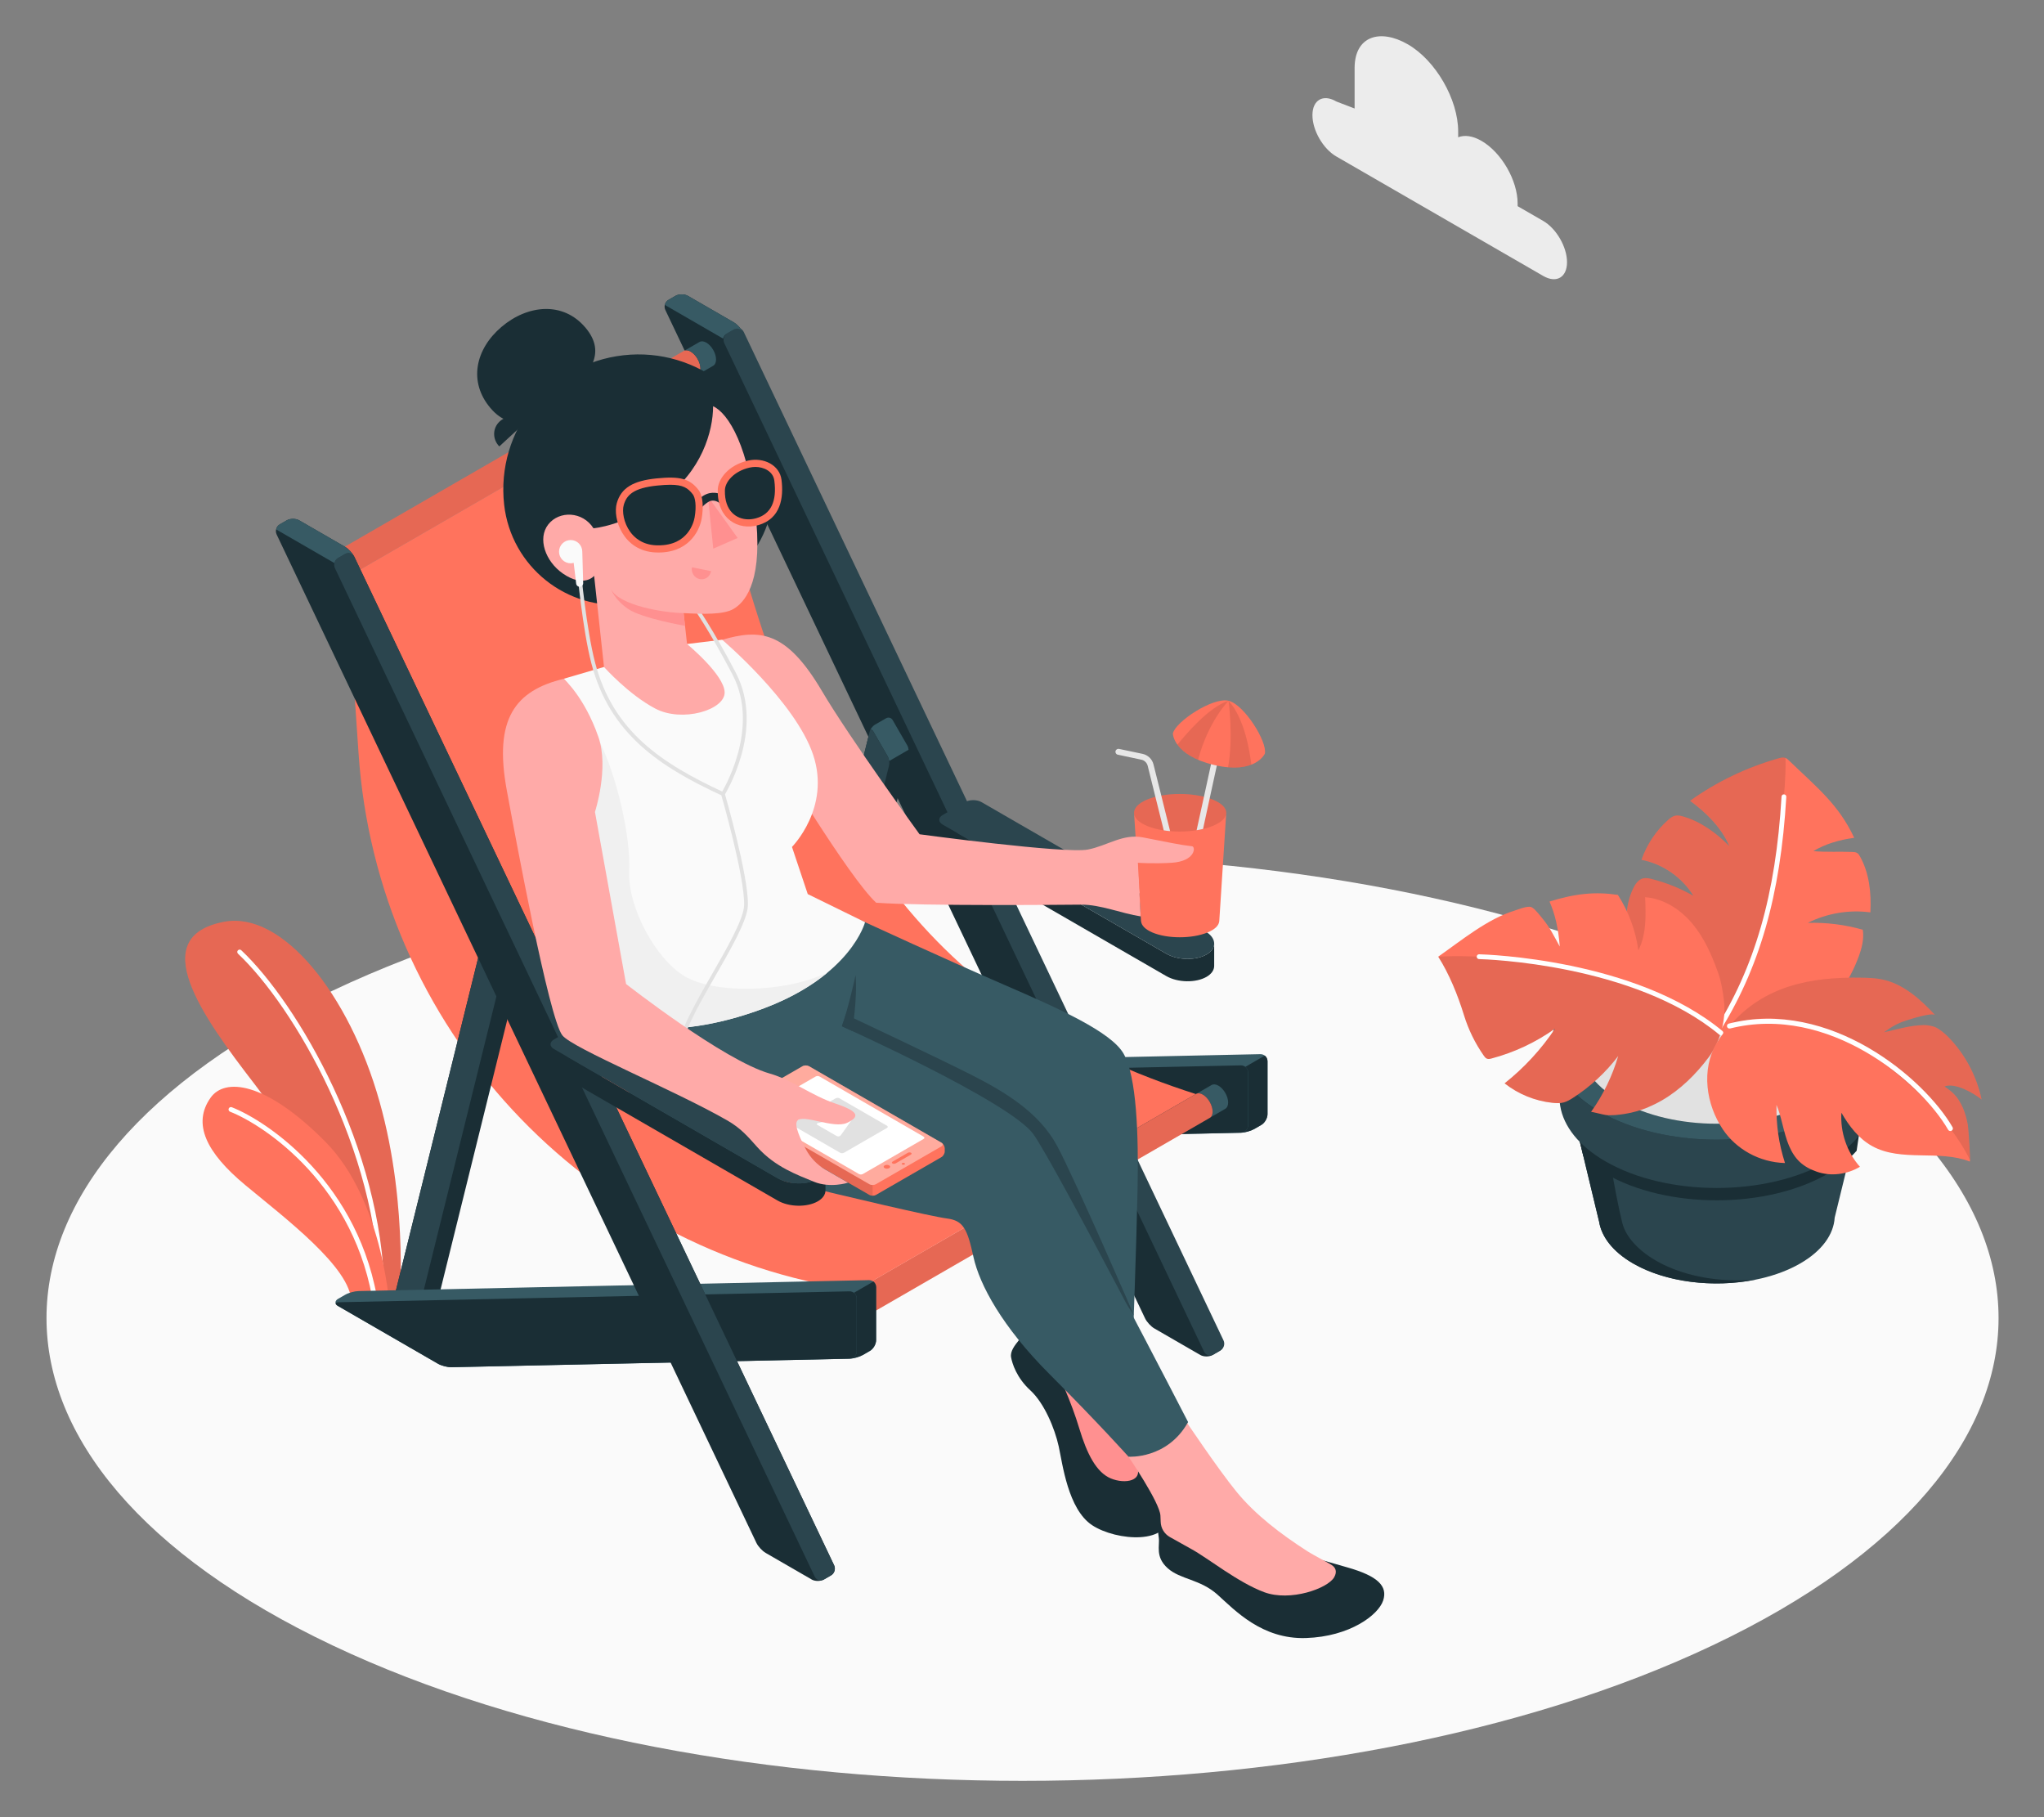 <?xml version="1.0" encoding="UTF-8"?>
<svg id="Layer_2" data-name="Layer 2" xmlns="http://www.w3.org/2000/svg" viewBox="0 0 540 480">
  <rect x="0" y="0" width="540" height="480" fill="#808080" stroke="none"/>
  <defs>
    <style>
      .cls-1 {
        stroke: #e1e1e1;
        stroke-miterlimit: 10;
      }

      .cls-1, .cls-2 {
        fill: none;
      }

      .cls-3 {
        opacity: .4;
      }

      .cls-3, .cls-4, .cls-5, .cls-6, .cls-7, .cls-8, .cls-9, .cls-10, .cls-2, .cls-11, .cls-12, .cls-13, .cls-14, .cls-15, .cls-16, .cls-17 {
        stroke-width: 0px;
      }

      .cls-3, .cls-14 {
        fill: #fff;
      }

      .cls-4 {
        fill: #ff735d;
      }

      .cls-5 {
        fill: #375a64;
      }

      .cls-6 {
        fill: #e1e1e1;
      }

      .cls-7 {
        fill: #ececec;
      }

      .cls-9 {
        fill: #2b454e;
      }

      .cls-10 {
        fill: #f0f0f0;
      }

      .cls-11 {
        fill: #1a2e35;
      }

      .cls-12 {
        fill: #e7e7e7;
      }

      .cls-13 {
        fill: #ff9090;
      }

      .cls-15 {
        fill: #fafafa;
      }

      .cls-18, .cls-17 {
        opacity: .1;
      }

      .cls-16 {
        fill: #ffaaa8;
      }
    </style>
  </defs>
  <g id="Layer_2-2" data-name="Layer 2">
    <g>
      <rect class="cls-2" width="540" height="480"/>
      <g>
        <path class="cls-15" d="m87.81,434.6c100.7,47.74,263.97,47.74,364.66,0,100.7-47.74,100.7-125.15,0-172.89-100.7-47.74-263.96-47.74-364.66,0-100.7,47.74-100.7,125.15,0,172.89Z"/>
        <g id="Plant">
          <g>
            <path class="cls-4" d="m105.38,347.26s2.87-27.99-5.13-56.33-25.68-50.4-41.08-47.44c-20.75,3.99-5.78,24.89,8.03,42.8,15.72,20.38,26.66,49.84,26.27,55.99l11.91,4.98Z"/>
            <path class="cls-17" d="m105.38,347.26s2.87-27.99-5.13-56.33-25.68-50.4-41.08-47.44c-20.75,3.99-5.78,24.89,8.03,42.8,15.72,20.38,26.66,49.84,26.27,55.99l11.91,4.98Z"/>
            <path class="cls-14" d="m100.9,341.84c-.35,0-.63-.28-.63-.62-.48-37.36-22.6-75.37-37.39-89.3-.25-.24-.27-.64-.03-.89.24-.25.64-.27.89-.03,14.95,14.08,37.3,52.48,37.79,90.2,0,.35-.28.64-.62.64h0Z"/>
          </g>
          <g>
            <path class="cls-4" d="m103.08,346.99s-1.35-29.6-17.25-45.54c-15.9-15.94-26.49-16.72-30.19-11.5-4.84,6.83-1.23,14.45,9.13,23.06,10.36,8.61,28.04,21.89,28.04,30.9l10.27,3.08Z"/>
            <path class="cls-14" d="m99.4,346.09c-.31,0-.58-.23-.62-.54-4.55-32.2-28.97-48.38-38-51.9-.32-.13-.49-.49-.36-.82.13-.32.49-.49.82-.36,9.22,3.59,34.15,20.1,38.79,52.9.05.35-.19.67-.54.71-.03,0-.06,0-.09,0Z"/>
          </g>
        </g>
        <g id="Pot">
          <g id="Pot-2" data-name="Pot">
            <path class="cls-9" d="m492.72,288.82l-78.39-.02,8.11,33.77h.01c.62,4.07,3.62,8.05,9.01,11.16,12.19,7.04,31.96,7.04,44.15,0,5.81-3.35,8.82-7.7,9.09-12.09l8.03-32.82Z"/>
            <path class="cls-11" d="m484.34,296.94c-17.02,9.82-44.61,9.82-61.63,0-3.4-1.97-6.12-4.18-8.15-6.54l3.72,14.88c1.93,2.18,2.73,2.94,5.89,4.76,16.22,9.36,42.5,9.36,58.72,0,3.16-1.83,5.68-3.89,7.61-6.07l1.99-13.56c-2.04,2.35-4.75,4.56-8.14,6.52Z"/>
            <path class="cls-11" d="m422.43,322.59h.01c.62,4.07,3.62,8.05,9.01,11.16,8.71,5.03,21.28,6.45,32.2,4.29-19.59,1.49-33.03-7.07-35.04-14.95-2.02-7.91-4.59-24.66-4.59-24.66l2.17-8.75-.61-.85h-11.26s8.11,33.77,8.11,33.77Z"/>
            <path class="cls-5" d="m496.79,278.84c-.4,2.07-1.28,4.12-2.62,6.09-2.11,3.19-5.4,6.17-9.84,8.74-17.02,9.82-44.61,9.82-61.63,0-4.44-2.57-7.72-5.55-9.84-8.74-1.33-1.97-2.2-4.02-2.6-6.09h-.01c-1.52-7.38,2.64-15.08,12.45-20.75,17.02-9.84,44.61-9.84,61.63,0,9.81,5.66,13.97,13.36,12.45,20.75Z"/>
            <path class="cls-9" d="m494.18,284.93c-2.11,3.19-5.4,6.17-9.84,8.74-17.02,9.82-44.61,9.82-61.63,0-4.44-2.57-7.72-5.55-9.84-8.74-1.33-1.97-2.2-4.02-2.6-6.09h-.01l1.93,13.29c.88,5.35,4.87,10.56,11.97,14.65,16.22,9.36,42.5,9.36,58.72,0,7-4.05,10.99-9.19,11.93-14.46l.1-.68,1.87-12.79c-.4,2.07-1.28,4.12-2.62,6.09Z"/>
            <path class="cls-9" d="m479.21,261.05c-14.18-8.19-37.18-8.19-51.35,0-8.03,4.64-11.5,10.9-10.45,16.94.81,4.64,4.3,9.15,10.45,12.71,14.17,8.19,37.17,8.19,51.35,0,6.14-3.55,9.63-8.07,10.44-12.69,1.06-6.06-2.41-12.31-10.44-16.95Z"/>
            <path class="cls-6" d="m419.8,283.6c1.77,2.58,4.44,5,8.06,7.09,14.17,8.19,37.17,8.19,51.35,0,3.61-2.09,6.28-4.51,8.05-7.09-.1-4.91-3.39-9.79-9.87-13.53-13.18-7.61-34.55-7.61-47.71,0-6.48,3.75-9.77,8.63-9.88,13.53Z"/>
          </g>
          <g>
            <path class="cls-4" d="m489.01,257.3c-2.29,4.39-5.44,8.33-9.41,11.27-2.5,1.85-5.33,3.28-8.32,4.16-3.23.95-6.15.72-9.43.88-4.53.22-9.15-.41-13.29-2.3-1.88-.86-3.17-2.28-4.93-3.32-1.99-1.17-3.89-2.47-5.57-4.05-3.84-3.62-6-8.92-7.37-13.94-1.38-5.02-1.53-10.54.77-15.32.56-1.17,1.38-2.37,2.64-2.67.76-.18,1.55-.01,2.3.18,3.83.97,7.53,2.46,10.96,4.41-2.99-4.87-8.09-8.4-13.7-9.49,1.39-4.03,3.84-7.7,7.03-10.53.56-.5,1.17-.98,1.9-1.13.66-.14,1.34.01,1.99.19,4.65,1.3,8.94,4.42,12.28,7.85-2.03-4.84-6.14-8.87-10.37-11.97,7.06-5.05,15.01-8.86,23.37-11.21.6-.17,1.24-.33,1.82-.11.38.14.69.44.98.72,7.06,6.83,13.06,11.48,17.2,20.39-4.07.54-7.71,1.66-10.8,3.51,3.37.31,6.9.08,10.32.22.42.02.87.04,1.23.26.36.21.59.58.79.95,2.47,4.43,3,9.69,2.73,14.75-5.62-.75-11.46.23-16.53,2.77,4.89-.14,9.81.47,14.52,1.81.39,2.45-.27,4.94-1.14,7.26-.57,1.53-1.23,3.03-1.99,4.48Z"/>
            <path class="cls-17" d="m471.69,200.18c-.58-.22-1.22-.06-1.82.11-8.36,2.35-16.31,6.16-23.37,11.21,4.23,3.1,8.35,7.13,10.37,11.97-3.34-3.42-7.63-6.55-12.28-7.85-.65-.18-1.33-.33-1.99-.19-.73.15-1.34.64-1.9,1.13-3.19,2.84-5.64,6.5-7.03,10.53,5.61,1.09,10.71,4.62,13.7,9.49-3.43-1.95-7.13-3.44-10.96-4.41-.75-.19-1.55-.36-2.3-.18-1.26.31-2.08,1.5-2.64,2.67-2.3,4.78-2.15,10.3-.77,15.32,1.38,5.02,3.54,10.32,7.37,13.94,1.68,1.59,3.58,2.88,5.57,4.05,1.76,1.04,3.05,2.46,4.93,3.32,1.52.7,3.11,1.22,4.74,1.6,15.57-21.99,18.85-65.65,18.39-72.72Z"/>
            <path class="cls-14" d="m453.3,273.53c-.12,0-.23-.03-.34-.1-.29-.19-.38-.58-.19-.87,10.84-17.05,16.36-36.22,17.89-62.14.02-.35.31-.64.67-.59.35.02.61.32.59.67-1.54,26.14-7.12,45.5-18.08,62.74-.12.19-.32.29-.53.29Z"/>
          </g>
          <g>
            <path class="cls-4" d="m435.37,292.5c-1.97.81-4.02,1.4-6.13,1.73-1.64.26-3.41.46-5.07.28-.42-.04-3.78-.89-3.82-.82,3.19-4.47,5.62-9.48,7.16-14.75-3.3,4.35-7.37,8.11-11.96,11.06-.75.48-1.53.95-2.4,1.19-.97.27-2,.22-3,.12-4.59-.48-9.04-2.29-12.66-5.15,5.16-4.09,9.68-8.99,13.34-14.46-5.05,3.61-10.76,6.3-16.77,7.89-.4.11-.83.21-1.21.06-.38-.14-.63-.48-.86-.81-2.28-3.25-4.05-6.87-5.22-10.67-1.69-5.48-3.95-10.97-6.81-15.47,6.12-4.27,12.99-9.97,20.13-12.15,1.1-.34,2.51-1,3.96-1.04.93-.03,1.9,1.22,3.26,2.87,2.26,2.74,3.04,4.54,4.76,7.64-.39-5.06-1.3-8.65-2.71-11.88,7.04-2.19,12.23-2.62,18.06-1.76,2.85,4.42,4.71,9.46,5.42,14.66,2.15-4.26,1.99-9.28,1.78-14.05,4.91.35,9.38,3.26,12.53,7.05,3.15,3.78,5.14,8.39,6.8,13.03.8,2.24,1.23,5,1.51,7.37.59,4.98-1.05,10.82-4.04,14.81-3.38,4.5-7.46,8.56-12.33,11.38-1.21.7-2.46,1.32-3.75,1.85Z"/>
            <path class="cls-17" d="m392,278.84c.23.33.49.67.86.81.39.14.81.04,1.21-.06,6-1.6,11.71-4.28,16.77-7.89-3.66,5.47-8.18,10.37-13.34,14.46,3.62,2.86,8.07,4.67,12.66,5.15,1,.1,2.03.15,3-.12.86-.24,1.64-.71,2.4-1.19,4.59-2.95,8.65-6.72,11.96-11.06-1.54,5.27-3.97,10.28-7.16,14.75.04-.06,3.4.78,3.82.82,1.66.17,3.43-.02,5.07-.28,2.1-.33,4.16-.93,6.13-1.73,1.29-.53,2.55-1.15,3.75-1.85,4.87-2.82,8.95-6.88,12.33-11.38,1.38-1.84,2.45-4.08,3.17-6.44-19.27-17.12-58.36-21.1-74.65-20.12,2.86,4.5,5.12,10,6.81,15.47,1.17,3.8,2.94,7.41,5.22,10.67Z"/>
            <path class="cls-14" d="m454.63,273.46c-.14,0-.29-.05-.4-.15-22.58-18.72-61.82-19.93-63.48-19.97-.35,0-.62-.3-.62-.65,0-.35.31-.64.65-.62,1.68.04,41.35,1.27,64.26,20.26.27.22.31.62.08.89-.12.15-.3.23-.49.23Z"/>
          </g>
          <g>
            <path class="cls-4" d="m520.39,306.83c.25.1-.34-8.75-.51-9.66-.58-3.14-1.67-6.35-4.07-8.57-.65-.6-1.38-1.12-2.12-1.62,2.82-1.09,7.74,1.76,9.82,3.46-1.3-6.26-4.45-12.13-8.95-16.67-.76-.77-2.02-1.79-2.97-2.3-.8-.43-2.36-.71-3.27-.7-3.77.07-6.92,1.09-10.59,1.91,1.94-1.44,3.59-2.42,5.95-3.15,1.02-.32,6.79-2.21,7.57-1.37-3.91-4.23-8.47-8.32-14.11-9.46-1.71-.34-3.45-.4-5.19-.44-13.47-.3-25.96,2.08-35.04,12.75-1.2,1.41-2.4,2.82-3.34,4.41-4.22,7.1-2.86,16.35,1.63,22.97,3.47,5.11,9.53,8.63,16.37,8.82-1.67-5.26-2.31-9.91-2.25-15.35,1.27,2.73,1.86,7.36,3.3,10.75,1.54,3.62,3.67,5.62,7.39,6.9,3.72,1.29,7.98.71,11.36-1.31-3.43-3.86-5.23-9.13-4.89-14.28,2.02,3.52,4.59,6.88,8.15,8.83,7.68,4.23,17.59.88,25.76,4.06Z"/>
            <path class="cls-17" d="m523.5,290.44c-1.3-6.26-4.45-12.13-8.95-16.67-.76-.77-1.97-1.75-2.97-2.3-.8-.44-2.36-.71-3.27-.7-3.77.07-6.92,1.09-10.59,1.91,1.94-1.44,3.59-2.42,5.95-3.15,1.02-.32,6.79-2.21,7.57-1.37-3.91-4.23-8.47-8.32-14.11-9.45-1.71-.34-3.45-.4-5.19-.44-13.47-.3-25.96,2.08-35.04,12.75,4.19-2.33,20.1-5.93,41.59,10.58,13.07,10.04,19.17,19.16,21.95,24.77.03-1.8-.42-8.41-.57-9.2-.58-3.14-1.67-6.35-4.07-8.57-.65-.6-1.38-1.12-2.12-1.62,2.82-1.09,7.74,1.76,9.82,3.46Z"/>
            <path class="cls-14" d="m515.25,298.75c-.23,0-.46-.12-.58-.34-7.24-12.54-31.56-33.27-57.6-26.74-.36.09-.72-.13-.81-.49-.09-.36.13-.72.49-.81,26.73-6.7,51.68,14.53,59.09,27.38.19.32.08.73-.25.92-.11.06-.22.09-.33.09Z"/>
          </g>
        </g>
        <g id="Character">
          <g>
            <g>
              <g>
                <path class="cls-11" d="m317.1,357.91l-12.12-7c-.91-.52-2.01-1.71-2.46-2.66L175.77,81.87c-.45-.95-.08-2.14.83-2.66l1.85-1.07c.91-.52,2.38-.52,3.28,0l12.12,7c.91.52,2.01,1.71,2.46,2.66l126.75,266.38c.45.95.08,2.14-.83,2.66l-1.85,1.07c-.91.52-2.38.52-3.28,0Z"/>
                <path class="cls-9" d="m194.03,86.92l-1.85,1.07c-.91.52-1.28,1.71-.83,2.66l126.75,266.38c.45.95,1.55,1.29,2.46.76l1.85-1.07c.91-.52,1.28-1.71.83-2.66L196.49,87.69c-.45-.95-1.55-1.29-2.46-.76Z"/>
                <path class="cls-5" d="m196.19,87.58c-.52-.77-1.5-1.01-2.33-.54l-1.86,1.07c-.51.29-.83.78-.96,1.33l-15.41-8.9c.13-.54.46-1.04.97-1.33l1.85-1.06c.91-.53,2.38-.53,3.29,0l12.12,6.99c.82.49,1.83,1.54,2.33,2.44Z"/>
              </g>
              <g>
                <path class="cls-11" d="m320.77,249.16v.09s0-.06-.01-.09h.01Z"/>
                <path class="cls-11" d="m320.77,249.27v5.9c-.01,1.05-.68,2.09-2.02,2.86-2.84,1.63-7.59,1.54-10.62-.2l-59.09-34.12c-.61-.34-.91-.8-.91-1.25v-5.92h.01c0,.46.29.91.9,1.26l59.09,34.12c3.03,1.74,7.78,1.83,10.62.2,1.34-.77,2.01-1.81,2.02-2.86Z"/>
                <path class="cls-9" d="m318.75,252.13c-2.84,1.63-7.59,1.54-10.62-.2l-59.09-34.12c-1.21-.7-1.21-1.83,0-2.53l5.89-3.4c1.21-.7,3.17-.7,4.38,0l59.1,34.12c1.58.91,2.38,2.11,2.36,3.27-.01,1.05-.68,2.09-2.02,2.86Z"/>
              </g>
            </g>
            <g>
              <path class="cls-11" d="m213.82,291.07l2.95-1.7c.6-.35,1.23-1.18,1.4-1.86l21.85-88.3c.17-.68.02-1.72-.33-2.32l-3.87-6.7c-.35-.6-1.12-.81-1.73-.46l-2.94,1.7c-.6.35-1.23,1.18-1.4,1.86l-23.14,93.49c-.17.68.19,1.51.79,1.86l4.23,2.44c.61.35,1.59.35,2.19,0Z"/>
              <path class="cls-5" d="m240.04,198.04l-5.13,2.98c-.05-.43-.18-.85-.35-1.16l-3.87-6.7c-.3-.52-.66-.54-.86-.13.24-.62.78-1.29,1.31-1.61l2.95-1.69c.61-.35,1.38-.15,1.73.46l3.87,6.71c.18.3.3.72.35,1.14Z"/>
              <path class="cls-9" d="m230.68,193.15l3.87,6.7c.35.6.5,1.64.33,2.32l-21.85,88.29c-.17.68-.79.94-1.4.6l-4.23-2.44c-.6-.35-.96-1.18-.79-1.86l23.14-93.49c.17-.68.59-.74.94-.13Z"/>
            </g>
            <g>
              <path class="cls-5" d="m332.96,278.45c-15.38.33-119.47,2.56-134.85,2.89-1.05.02-2.63.46-3.54.99l-1.86,1.07c-.91.52-.91,1.37,0,1.89l26.42,15.26c.91.52,2.49.93,3.54.91l105.16-2.25c1.05-.02,2.63-.47,3.54-.99.59-.34,1.26-.73,1.85-1.07.91-.52,1.64-1.8,1.64-2.84,0-3.42,0-10.58,0-14,0-1.05-.85-1.88-1.9-1.86Z"/>
              <path class="cls-11" d="m329.72,297.27v-14c0-1.05-.85-1.88-1.9-1.86l-134.87,2.88c-1.05.02-1.16.47-.25.99l26.42,15.26c.91.52,2.49.93,3.54.91l105.16-2.25c1.05-.02,1.9-.89,1.9-1.94Z"/>
              <path class="cls-11" d="m334.86,280.31v13.99c0,1.05-.73,2.33-1.64,2.84-.59.34-1.25.73-1.85,1.07-.91.52-2.49.96-3.54.99,1.05-.03,1.9-.89,1.9-1.93v-13.99c0-.61-.29-1.15-.73-1.48l5.13-2.96c.44.33.73.86.73,1.47Z"/>
            </g>
          </g>
          <g>
            <g>
              <path class="cls-15" d="m319.6,295.27h.01s0,0-.01,0Z"/>
              <path class="cls-5" d="m323.69,292.89h.01s-4.09,2.37-4.09,2.37c.46-.27.74-.85.74-1.66-.03-1.64-1.16-3.62-2.57-4.45-.62-.37-1.19-.44-1.63-.28l3.92-2.26c.47-.28,1.11-.24,1.82.16,1.42.82,2.57,2.82,2.57,4.45,0,.83-.29,1.4-.77,1.67Z"/>
              <path class="cls-4" d="m320.36,293.6c-.03-1.64-1.16-3.62-2.57-4.45-.62-.37-1.19-.44-1.63-.28l-.34.19h-.01s-93.29,53.87-93.29,53.87l3.62,6.3,93.47-53.95c.47-.27.76-.85.75-1.67Z"/>
              <path class="cls-17" d="m320.36,293.6c-.03-1.64-1.16-3.62-2.57-4.45-.62-.37-1.19-.44-1.63-.28l-.34.19h-.01s-93.29,53.87-93.29,53.87l3.62,6.3,93.47-53.95c.47-.27.76-.85.75-1.67Z"/>
              <path class="cls-6" d="m224.33,343.11c1.42.82,2.57,2.81,2.57,4.45s-1.15,2.3-2.57,1.48-2.57-2.81-2.57-4.45,1.15-2.3,2.57-1.48Z"/>
            </g>
            <g>
              <path class="cls-4" d="m182.49,92.87c-.62-.37-1.19-.44-1.63-.28l-.34.19h-.01s-93.29,53.87-93.29,53.87l3.62,6.3,93.47-53.95c.47-.27.76-.85.75-1.67-.03-1.64-1.16-3.62-2.57-4.45Z"/>
              <path class="cls-17" d="m182.49,92.87c-.62-.37-1.19-.44-1.63-.28l-.34.19h-.01s-93.29,53.87-93.29,53.87l3.62,6.3,93.47-53.95c.47-.27.76-.85.75-1.67-.03-1.64-1.16-3.62-2.57-4.45Z"/>
              <path class="cls-5" d="m188.4,96.62h.01s-4.09,2.37-4.09,2.37c.46-.27.74-.85.74-1.66-.03-1.64-1.16-3.62-2.57-4.45-.62-.37-1.19-.44-1.63-.28l3.92-2.26c.47-.28,1.11-.24,1.82.16,1.42.82,2.57,2.82,2.57,4.45,0,.83-.29,1.4-.77,1.67Z"/>
            </g>
            <path class="cls-4" d="m226.23,340.83h0c-71.82-10.35-126.64-69.5-131.51-141.9l-3.15-46.41,92.75-53.54,9.51,41.85c21.96,82.67,55.23,126.8,122.09,148.16h0l-89.69,51.83Z"/>
          </g>
          <g>
            <g>
              <path class="cls-4" d="m320.33,211.18c-4.84-1.94-12.55-1.94-17.23,0-2.35.98-3.52,2.26-3.5,3.53h0l1.85,28.71h.02c.12,1.05,1.09,2.08,2.95,2.88,3.97,1.7,10.51,1.7,14.62,0,1.93-.8,2.94-1.83,3.05-2.88h.02l1.85-28.73c0-1.27-1.21-2.54-3.63-3.51Z"/>
              <g class="cls-18">
                <path class="cls-8" d="m320.33,211.18c-4.84-1.94-12.55-1.94-17.23,0-4.68,1.94-4.68,5.08,0,7.01,4.68,1.94,12.39,1.94,17.23,0,4.84-1.94,4.84-5.08,0-7.01Z"/>
              </g>
              <path class="cls-12" d="m309.14,219.54c-.58-.05-1.13-.11-1.69-.2l-2.21-8.86-2.03-8.19c-.21-.82-.87-1.45-1.67-1.62l-6.22-1.32c-.43-.08-.71-.5-.61-.93.09-.43.52-.69.93-.6l6.22,1.31c1.4.3,2.54,1.39,2.88,2.79l2.06,8.24,2.33,9.39Z"/>
              <path class="cls-12" d="m324.07,190.31l-4.49,20.59-1.75,8.07c-.55.13-1.12.24-1.7.33l1.94-8.84,4.46-20.48,1.54.33Z"/>
              <g>
                <path class="cls-4" d="m334.16,199.07s-2.49,5.6-13.39,3c-10.91-2.6-10.91-8.33-10.91-8.33.69-3.13,10.56-9.63,14.7-8.64,4.15.99,10.29,10.84,9.6,13.97Z"/>
                <path class="cls-17" d="m324.44,202.69c2.71.24,4.7-.13,6.15-.7-.42-3.64-1.85-12.33-6.03-16.88,0,0,1.35,9.49-.12,17.58Z"/>
                <path class="cls-17" d="m311.06,196.7c.92,1.28,2.57,2.76,5.47,4,2.6-10.08,8.03-15.59,8.03-15.59-5.26,1.63-11.47,9.11-13.5,11.59Z"/>
              </g>
            </g>
            <path class="cls-16" d="m190.79,169c9.86-2.86,16.89-2.51,26.35,13.52,7.4,12.54,25.8,37.85,25.8,37.85,0,0,38.51,5.21,44.49,4.03,5.14-1.01,9.21-4.23,14.5-3.21,6.38,1.23,9.7,1.98,13,2.35,1.01.12.88,3.97-5.42,4.36-4.78.29-8.9,0-8.9,0l.75,14.16c-5.08-.77-10.63-3.15-15.77-3.1-5.13.04-41.56.39-54.12-.51-7.31-6.8-26.53-38.91-26.53-38.91l-14.15-30.55Z"/>
            <g>
              <g>
                <g>
                  <path class="cls-11" d="m269.2,353.98c-1.11,1.38-2.38,2.97-2.08,4.56.29,1.59,1.43,5.38,5.1,8.73,3.67,3.36,6.45,10.1,7.47,14.75,1.02,4.65,2.46,16.62,8.82,20.84,6.37,4.22,21.04,5.37,20.31-3.39s-20.85-40.96-20.85-40.96l-18.77-4.54Z"/>
                  <path class="cls-13" d="m277.69,358.93c2.07,4.26,5.35,11.41,7.42,18.31,2.07,6.9,4.57,11.67,8.31,13.26,3.74,1.59,9.06.79,6.65-3.81-2.41-4.6-12.11-28.18-12.11-28.18l-10.27.42Z"/>
                </g>
                <path class="cls-5" d="m227.6,243.17s23.3,10.73,37.76,16.99c14.46,6.26,28.23,12.43,31.49,18.18,3.44,6.08,3.97,21.22,3.68,35.85-.29,14.63-1.27,40.96-1.27,40.96l-45.65-57.32-42.99-23.46,16.97-31.19Z"/>
                <path class="cls-9" d="m222.39,271.09l1.02-3.13s24.67,11.61,33.26,15.98c8.59,4.37,17.84,9.82,22.63,18.78,4.79,8.96,20.3,44.74,20.3,44.74l-32.88-48.76-44.33-27.61Z"/>
                <g>
                  <path class="cls-11" d="m306.55,400.32c-1.11.87-.7,3.76-.41,5.87.29,2.11-1.01,5.03,2.35,8.05,3.36,3.01,8.59,2.87,13.17,6.99,4.58,4.11,11.74,11.83,23.36,11.45,11.62-.38,19.13-6.1,20.39-9.9,1.25-3.8-1.37-6.46-9.42-8.75-8.56-2.44-10.99-3.17-10.99-3.17l-38.45-10.53Z"/>
                  <path class="cls-16" d="m312.83,374.69s8.99,13.44,13.9,19.42c4.91,5.98,11.62,11.13,18.78,15.71,1.56,1,4.94,2.71,6.22,3.51,1.13.72,1.6,1.79.74,3.3-1.7,2.97-11.6,6.49-18.48,3.94-6.89-2.55-14.8-8.95-19.17-11.35-2.19-1.2-4.25-2.36-5.76-3.22-1.45-.82-2.37-2.33-2.42-4-.01-.47-.04-1.03-.07-1.67-.19-3.48-8.43-15.54-8.43-15.54l14.7-10.1Z"/>
                  <path class="cls-5" d="m159.73,264.65c1.09,11.56,2.21,17.97,9.17,28.01,6.96,10.05,22.32,15.47,40.29,19.87,14.87,3.64,36.72,8.78,41.01,9.33,4.29.55,5.36,2.74,6.97,10.13s7.61,18.48,20.03,30.91c13.12,13.13,20.94,21.88,20.94,21.88,0,0,10.23.74,15.74-9.15,0,0-34.84-67.53-40.86-76.02-6.01-8.5-50.61-28.53-50.61-28.53,0,0,5.61-16.19,5.2-27.92l-67.87,21.48Z"/>
                </g>
                <path class="cls-9" d="m226.04,257.59s-2.05,9.29-3.65,13.49l2.73,1.25s1.43-8.21.92-14.74Z"/>
              </g>
              <path class="cls-15" d="m159.56,176.18l-10.62,3.11s8.33,8.6,7.87,26.22c-.33,12.48-3.01,13.77-8.99,17.79-.05,15.74,12.42,46.23,12.42,46.23,0,0,15.43,6.67,41.64-3.22,23.03-8.69,26.66-22.72,26.66-22.72l-15.14-7.42-4.17-12.46s10.28-10.32,5.6-24.31c-4.67-13.99-24.05-30.42-24.05-30.42l-9.27,1.13-21.95,6.05Z"/>
              <path class="cls-10" d="m218.65,256.88c-11.61,5.5-29.92,5.6-37.68,1.05-7.76-4.56-15.16-18.36-14.74-27.73.42-9.37-3.28-25-7.71-34.09l-2.44-.47c.52,2.91.82,6.18.73,9.88-.33,12.48-3.01,13.77-8.99,17.79-.05,15.74,12.42,46.23,12.42,46.23,0,0,15.43,6.67,41.64-3.22,7.44-2.81,12.85-6.17,16.77-9.44h0Z"/>
              <path class="cls-1" d="m190.99,209.73s10.67-16.97,2.99-31.73c-6.12-11.76-10.7-18.19-10.7-18.19"/>
              <g>
                <g>
                  <path class="cls-11" d="m177.88,158.31l-11.75,1.31c-16.36,1.83-31.11-9.95-32.94-26.31h0c-2.19-19.61,11.92-37.28,31.53-39.47h0c19.61-2.19,37.28,11.92,39.47,31.53h0c1.83,16.36-9.95,31.11-26.31,32.94Z"/>
                  <path class="cls-11" d="m154.63,86.49c5.87,6.92,1.04,12.6-5.88,18.48-6.92,5.87-13.31,9.72-19.19,2.8-5.87-6.92-3.98-15.55,2.94-21.43,6.92-5.87,16.25-6.77,22.12.15Z"/>
                  <path class="cls-11" d="m138.83,111.55l-6.92,6.37c-1.86-1.89-1.81-4.85.1-6.6,1.91-1.76,4.96-1.65,6.82.24Z"/>
                </g>
                <g>
                  <path class="cls-16" d="m188.38,107.3c4,1.8,9.69,10.71,11.44,30.53,1.49,16.8-3.48,21.55-6.08,23.04-2.59,1.5-7.93,1.36-13.14,1.08l.91,8.17s9.86,8.11,9.93,12.77c.07,4.66-11.23,8.03-18.34,4.27-7.12-3.77-13.53-10.98-13.53-10.98l-2.61-24.07s-2.68,3.26-8.28-.63c-4.62-3.21-6.74-9.26-3.83-12.96,2.91-3.7,9.08-3.47,11.94,1.02,0,0,8.19-.61,18.38-7.79,10.19-7.18,13.22-17.86,13.22-24.44Z"/>
                  <path class="cls-11" d="m180.64,135.71c.2,1.2-.58,2.32-1.74,2.51-1.16.19-2.25-.64-2.45-1.84-.2-1.2.58-2.32,1.74-2.51,1.16-.19,2.25.64,2.45,1.84Z"/>
                  <path class="cls-13" d="m182.79,149.85l5.07,1.01c-.25,1.45-1.59,2.39-2.99,2.11-1.4-.28-2.33-1.68-2.08-3.13Z"/>
                  <path class="cls-11" d="m197.19,127.31l-4.59-2.48c.64-1.3,2.19-1.81,3.46-1.12,1.27.68,1.78,2.3,1.13,3.6Z"/>
                  <path class="cls-11" d="m196.76,132.37c.2,1.2-.58,2.32-1.74,2.51-1.16.19-2.25-.64-2.45-1.84-.2-1.2.58-2.32,1.74-2.51,1.16-.19,2.25.64,2.45,1.84Z"/>
                  <polygon class="cls-13" points="187.03 131.17 188.44 144.92 194.88 142.1 187.03 131.17"/>
                  <path class="cls-13" d="m180.6,161.95c-5.47-.1-16.91-2.05-19.13-6.24,0,0,.88,2.69,4.51,5.16,3.63,2.47,14.99,4.44,14.99,4.44l-.38-3.35Z"/>
                </g>
              </g>
              <g>
                <path class="cls-11" d="m190.21,133s-1-1-2.35-.72c-1.35.28-3.29,2.63-3.29,2.63l-1.41-1.53s1.89-2.6,4.28-3.11c2.04-.43,3.45.52,3.45.52l-.69,2.21Z"/>
                <path class="cls-4" d="m184.55,129.43c-2.35-3.04-4.96-3.68-11.12-3.06-6.14.62-9.33,2.49-10.48,6.53-1.15,4.04,1.65,12.68,10.3,13.03,8.46.35,11.52-5.49,12.12-8.94.5-2.89.4-5.97-.83-7.57Z"/>
                <path class="cls-11" d="m173.97,144.05c-.21,0-.42,0-.64-.01-3.63-.15-5.73-2.02-6.84-3.56-1.73-2.39-2.18-5.42-1.71-7.06.75-2.64,2.53-4.52,8.84-5.16,1.37-.14,2.5-.21,3.45-.21,3.39,0,4.67.85,5.97,2.54.62.81,1.01,3,.47,6.08-.22,1.23-1.69,7.38-9.54,7.38h0Z"/>
                <path class="cls-4" d="m189.62,129.62c-.06-3.05,2.82-6.79,8.02-7.96,4.16-.93,8.32,1.22,8.82,5.05.61,4.69-.16,10.33-6.17,12.01-5.29,1.48-10.79-1.66-10.66-9.1Z"/>
                <path class="cls-11" d="m197.73,137.18c-1.68,0-3.19-.61-4.28-1.71-1.31-1.33-1.98-3.34-1.94-5.82-.05-2.32,2.39-5.21,6.54-6.14.5-.11,1.02-.17,1.52-.17,2.18,0,4.68,1.13,5,3.61.71,5.5-.9,8.85-4.8,9.94-.68.19-1.37.29-2.04.29Z"/>
              </g>
            </g>
            <path class="cls-1" d="m152.98,150.81s1.42,15.34,3.72,24.22c4.78,18.5,17.83,27.07,34.29,34.69,0,0,6.26,21.61,6.1,29.34-.16,7.73-18,30.93-16.98,37.51"/>
            <path class="cls-15" d="m153.83,145.66h0c-.03-1.67-1.39-3.01-3.07-3.01s-3.07,1.38-3.07,3.07,1.38,3.07,3.07,3.07c.28,0,.55-.05.8-.12l.66,5.5c.06.5.51.86,1.01.81.49-.05.85-.46.84-.95l-.24-8.38Z"/>
          </g>
          <g>
            <g>
              <polygon class="cls-11" points="108.21 355.89 113.35 352.92 139.02 249.15 133.89 240.26 128.75 243.22 103.08 346.99 108.21 355.89"/>
              <polygon class="cls-9" points="128.75 243.22 133.89 252.12 108.21 355.89 103.08 346.99 128.75 243.22"/>
            </g>
            <g>
              <path class="cls-5" d="m229.56,338.14c-15.38.33-119.47,2.56-134.85,2.89-1.05.02-2.63.46-3.54.99l-1.86,1.07c-.91.52-.91,1.37,0,1.89l26.42,15.26c.91.52,2.49.93,3.54.91l105.16-2.25c1.05-.02,2.63-.47,3.54-.99.59-.34,1.26-.73,1.85-1.07.91-.52,1.64-1.8,1.64-2.84,0-3.42,0-10.58,0-14,0-1.05-.85-1.88-1.9-1.86Z"/>
              <path class="cls-11" d="m226.32,356.96v-14c0-1.05-.85-1.88-1.9-1.86l-134.87,2.88c-1.05.02-1.16.47-.25.99l26.42,15.26c.91.52,2.49.93,3.54.91l105.16-2.25c1.05-.02,1.9-.89,1.9-1.94Z"/>
              <path class="cls-11" d="m231.46,339.99v13.99c0,1.05-.73,2.33-1.64,2.84-.59.34-1.25.73-1.85,1.07-.91.52-2.49.96-3.54.99,1.05-.03,1.9-.88,1.9-1.93v-13.99c0-.61-.29-1.15-.73-1.48l5.13-2.96c.44.33.73.86.73,1.47Z"/>
            </g>
            <g>
              <g>
                <path class="cls-11" d="m214.41,417.2l-12.12-7c-.91-.52-2.01-1.71-2.46-2.66L73.08,141.17c-.45-.95-.08-2.14.83-2.66l1.85-1.07c.91-.52,2.38-.52,3.28,0l12.12,7c.91.52,2.01,1.71,2.46,2.66l126.75,266.38c.45.95.08,2.14-.83,2.66l-1.85,1.07c-.91.52-2.38.52-3.28,0Z"/>
                <path class="cls-9" d="m91.16,146.33l-1.85,1.07c-.91.52-1.28,1.71-.83,2.66l126.75,266.38c.45.95,1.55,1.29,2.46.76l1.85-1.07c.91-.52,1.28-1.71.83-2.66L93.62,147.1c-.45-.95-1.55-1.29-2.46-.76Z"/>
                <path class="cls-5" d="m93.49,146.87c-.52-.77-1.5-1.01-2.33-.54l-1.86,1.07c-.51.29-.83.78-.96,1.33l-15.4-8.89c.13-.54.46-1.05.96-1.34l1.85-1.06c.91-.53,2.38-.53,3.29,0l12.12,6.99c.82.49,1.83,1.54,2.33,2.44Z"/>
              </g>
              <g>
                <path class="cls-11" d="m218.08,308.45v.09s0-.06-.01-.09h.01Z"/>
                <path class="cls-11" d="m218.08,308.56v5.9c-.01,1.05-.68,2.09-2.02,2.86-2.84,1.63-7.59,1.54-10.62-.2l-59.09-34.12c-.61-.34-.91-.8-.91-1.25v-5.92h.01c0,.46.29.91.9,1.26l59.09,34.12c3.03,1.74,7.78,1.83,10.62.2,1.34-.77,2.01-1.81,2.02-2.86Z"/>
                <path class="cls-9" d="m216.06,311.42c-2.84,1.63-7.59,1.54-10.62-.2l-59.09-34.12c-1.21-.7-1.21-1.83,0-2.53l5.89-3.4c1.21-.7,3.17-.7,4.38,0l59.1,34.12c1.58.91,2.38,2.11,2.36,3.27-.01,1.05-.68,2.09-2.02,2.86Z"/>
              </g>
            </g>
          </g>
          <g id="Arm">
            <g>
              <g>
                <path class="cls-4" d="m248.84,301.91s-.05-.04-.13-.09l-34.96-20.18c-.48-.28-1.26-.28-1.74,0l-17.3,9.98c-.09.05-.16.12-.13.09-.42.32-.73.91-.73,1.41v.82c0,.55.39,1.23.87,1.51l34.96,20.18c.24.14.55.21.87.21s.63-.07.87-.21l17.3-9.98c.48-.28.87-.95.87-1.51v-.82c0-.5-.32-1.1-.73-1.41Z"/>
                <path class="cls-3" d="m248.7,302.82l-17.3,9.98c-.48.28-1.26.28-1.74,0l-34.96-20.18c-.48-.28-.48-.73,0-1l17.3-9.98c.48-.28,1.26-.28,1.74,0l34.96,20.18c.48.28.48.73,0,1Z"/>
                <path class="cls-4" d="m207.75,288.2c-.67.39-1.75.39-2.42,0-.67-.39-.67-1.01,0-1.39.67-.39,1.75-.39,2.42,0,.67.39.67,1.01,0,1.39Z"/>
                <g class="cls-18">
                  <path class="cls-8" d="m194.7,295.45c-.48-.28-.87-.95-.87-1.51v-.82c0-.5.32-1.1.74-1.41-.34.28-.3.66.13.91l34.96,20.18c.24.14.55.21.87.21v2.83c-.31,0-.63-.07-.87-.21l-34.96-20.18Z"/>
                </g>
                <path class="cls-14" d="m227.96,310.11l16.05-9.27c.29-.17.29-.44-.07-.64l-27.49-15.88c-.22-.13-.69-.13-.98.04l-16.05,9.27c-.29.17-.29.44,0,.6l27.49,15.88c.29.17.76.17,1.04,0Z"/>
                <path class="cls-4" d="m238.96,307.59c-.17.1-.44.1-.61,0-.17-.1-.17-.26,0-.35.17-.1.44-.1.61,0,.17.1.17.26,0,.35Z"/>
                <g>
                  <path class="cls-4" d="m234.92,308.55c-.34.2-.89.2-1.22,0s-.34-.51,0-.71c.34-.2.89-.2,1.22,0,.34.19.34.51,0,.71Z"/>
                  <path class="cls-4" d="m235.78,307.32c-.23-.13-.21-.35.03-.49l4.02-2.32c.24-.14.62-.15.84-.02.23.13.21.35-.03.49l-4.02,2.32c-.24.14-.62.15-.84.02Z"/>
                </g>
                <path class="cls-6" d="m234.31,297.95l-11.33,6.54c-.29.17-.76.17-1.04,0l-12.52-7.23c-.29-.17-.29-.44,0-.6l11.33-6.54c.29-.17.76-.17,1.04,0l12.53,7.23c.29.17.29.44,0,.6Z"/>
              </g>
              <path class="cls-14" d="m216.05,297.2l4.98,2.87c.37.21.88.11,1.13-.24l3.52-4.94c.25-.35.11-.55-.31-.45l-9.24,2.2c-.42.1-.46.35-.08.57Z"/>
            </g>
            <path class="cls-16" d="m148.94,179.3c-12.84,3.11-18.53,10.56-15.06,29.4,2.31,12.54,11.12,60.18,14.68,64.77,2.67,3.44,29.71,14.51,43.6,22.5,3.67,2.11,5.5,4.36,7.92,7.05,4.74,5.27,10.6,7.33,14.92,9.12,4.32,1.79,9.04.26,9.04.26l-5.97-3.45c-2.17-1.25-3.94-3.09-5.12-5.29-1.52-2.81-3.19-6.47-2.33-7.59,1.45-1.92,9.6,2.17,13.12.54s3.14-3.05-3.01-5.1c-6.26-2.08-11.5-6.27-17.38-7.94-12.15-3.45-37.95-23.65-37.95-23.65l-8.22-45.45s3.77-11.57.92-19.78c-3.66-10.56-9.16-15.38-9.16-15.38Z"/>
          </g>
        </g>
        <g id="Clouds">
          <path class="cls-7" d="m353.02,26.8l4.85,1.86v-10.68c0-8.47,6.75-10.5,14.08-6.26h0c7.33,4.23,13.28,14.53,13.28,22.99v1.55c1.66-.66,3.81-.41,6.16.95h0c5.28,3.05,9.55,10.45,9.55,16.55v.7l6.76,3.9c3.47,2.01,6.29,6.88,6.29,10.9s-2.82,5.64-6.29,3.63l-54.68-31.57c-3.47-2.01-6.29-6.88-6.29-10.9s2.82-5.64,6.29-3.63Z"/>
        </g>
      </g>
    </g>
  </g>
</svg>